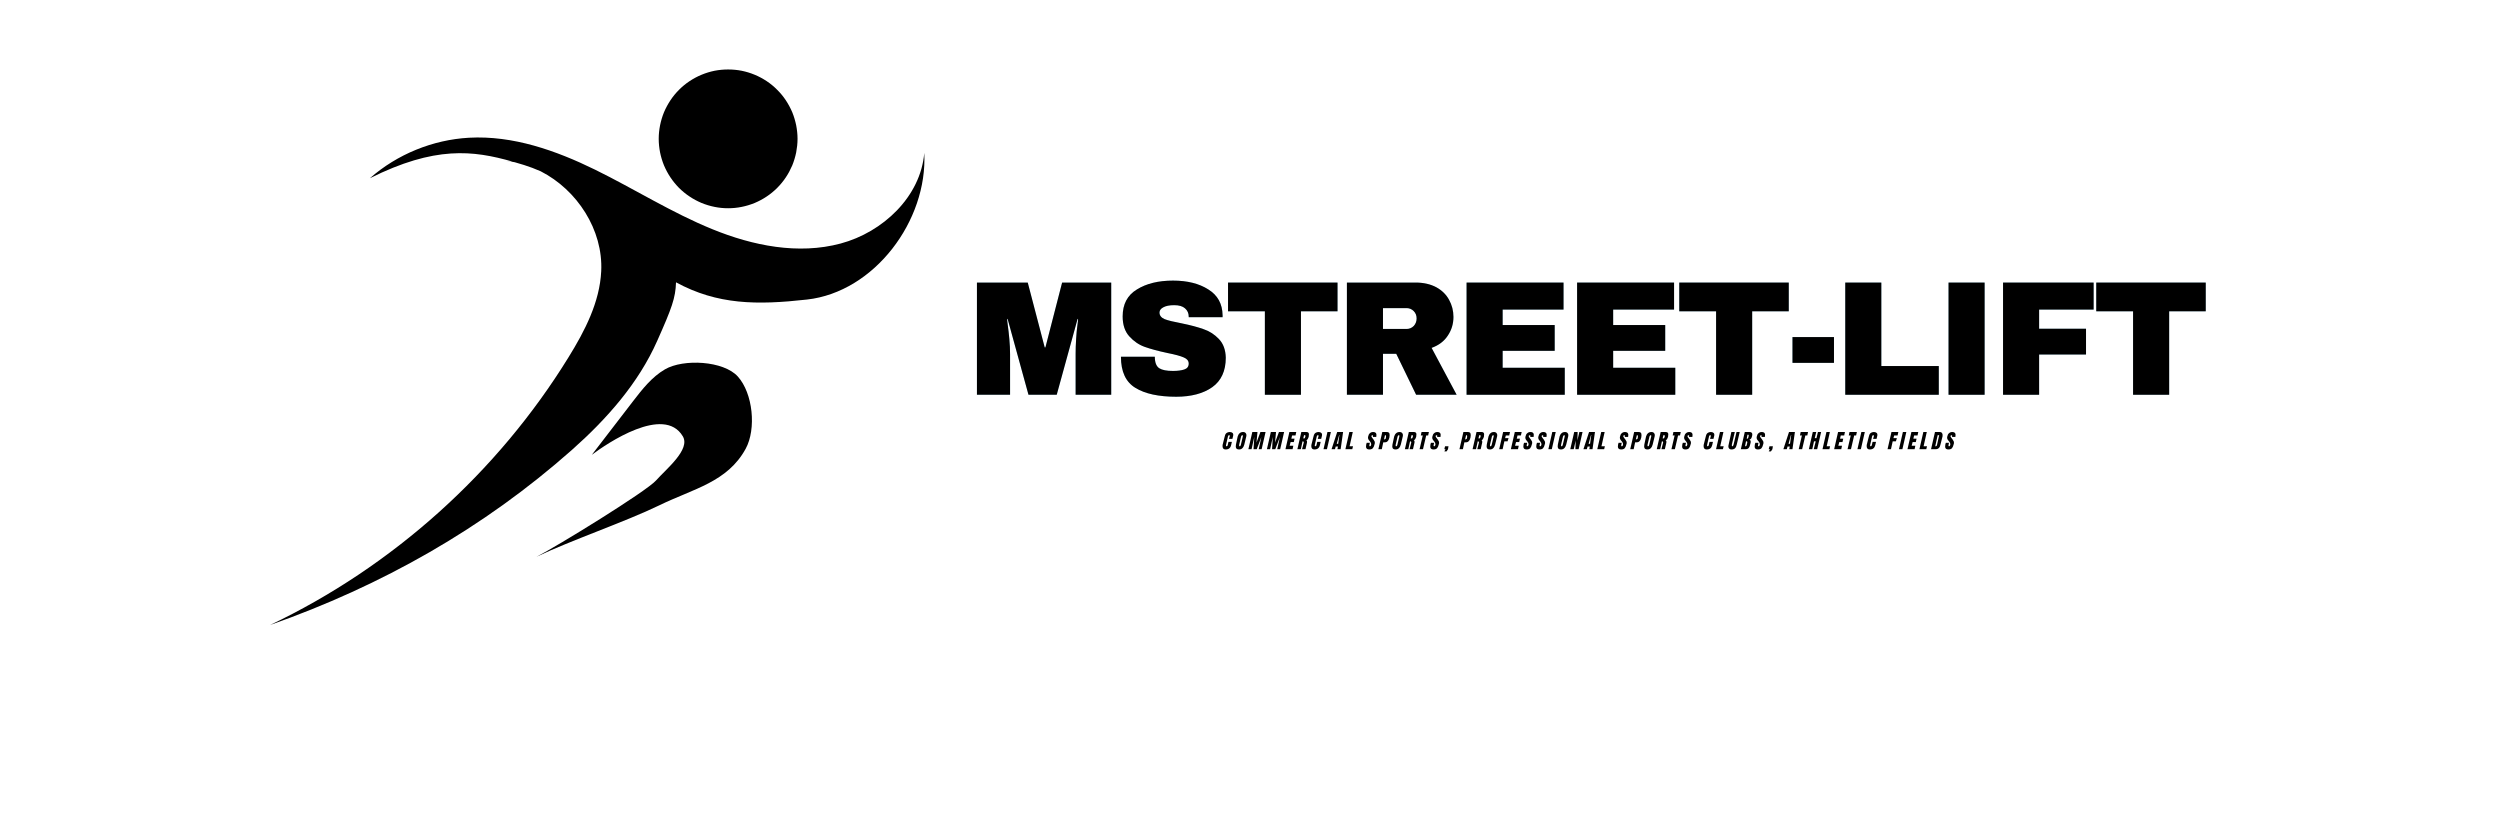 <svg xmlns="http://www.w3.org/2000/svg" xmlns:xlink="http://www.w3.org/1999/xlink" width="180" viewBox="0 0 135.12 53.04" height="60" preserveAspectRatio="xMidYMid meet"><defs><clipPath id="bead2f5d82"><path d="M 5.188 8 L 47 8 L 47 39.781 L 5.188 39.781 Z M 5.188 8 "></path></clipPath><clipPath id="4c080b7323"><path d="M 29 4.422 L 39 4.422 L 39 14 L 29 14 Z M 29 4.422 "></path></clipPath><clipPath id="b0abf07ce2"><rect x="0" width="81" y="0" height="13"></rect></clipPath><clipPath id="323145dbe3"><path d="M 0.594 0.109 L 2 0.109 L 2 2 L 0.594 2 Z M 0.594 0.109 "></path></clipPath><clipPath id="af6747a342"><path d="M 1 0.109 L 3 0.109 L 3 2 L 1 2 Z M 1 0.109 "></path></clipPath><clipPath id="0baf85821e"><path d="M 2 0.109 L 4 0.109 L 4 2 L 2 2 Z M 2 0.109 "></path></clipPath><clipPath id="a93dfd8133"><path d="M 3 0.109 L 5 0.109 L 5 2 L 3 2 Z M 3 0.109 "></path></clipPath><clipPath id="03f405a5d6"><path d="M 4 0.109 L 6 0.109 L 6 2 L 4 2 Z M 4 0.109 "></path></clipPath><clipPath id="69145a70b2"><path d="M 5 0.109 L 7 0.109 L 7 2 L 5 2 Z M 5 0.109 "></path></clipPath><clipPath id="9afbc45601"><path d="M 6 0.109 L 8 0.109 L 8 2 L 6 2 Z M 6 0.109 "></path></clipPath><clipPath id="09090cfee7"><path d="M 7 0.109 L 8 0.109 L 8 2 L 7 2 Z M 7 0.109 "></path></clipPath><clipPath id="877b405faf"><path d="M 7 0.109 L 9 0.109 L 9 2 L 7 2 Z M 7 0.109 "></path></clipPath><clipPath id="54668dc758"><path d="M 8 0.109 L 10 0.109 L 10 2 L 8 2 Z M 8 0.109 "></path></clipPath><clipPath id="ea8507c1fd"><path d="M 9 0.109 L 11 0.109 L 11 2 L 9 2 Z M 9 0.109 "></path></clipPath><clipPath id="5974d72c1a"><path d="M 10 0.109 L 12 0.109 L 12 2 L 10 2 Z M 10 0.109 "></path></clipPath><clipPath id="3b83256222"><path d="M 11 0.109 L 13 0.109 L 13 2 L 11 2 Z M 11 0.109 "></path></clipPath><clipPath id="c084e9a7f1"><path d="M 12 0.109 L 14 0.109 L 14 2 L 12 2 Z M 12 0.109 "></path></clipPath><clipPath id="f1890e9509"><path d="M 13 0.109 L 14 0.109 L 14 2 L 13 2 Z M 13 0.109 "></path></clipPath><clipPath id="6f05db7c25"><path d="M 14 0.109 L 15 0.109 L 15 2 L 14 2 Z M 14 0.109 "></path></clipPath><clipPath id="01d3c14879"><path d="M 15 0.109 L 17 0.109 L 17 2 L 15 2 Z M 15 0.109 "></path></clipPath><clipPath id="152a81df8b"><path d="M 16 0.109 L 18 0.109 L 18 2 L 16 2 Z M 16 0.109 "></path></clipPath><clipPath id="c1857b9ddd"><path d="M 17 0.109 L 19 0.109 L 19 2 L 17 2 Z M 17 0.109 "></path></clipPath><clipPath id="203134b086"><path d="M 18 0.109 L 20 0.109 L 20 2 L 18 2 Z M 18 0.109 "></path></clipPath><clipPath id="812076b1cc"><path d="M 19 0.109 L 20 0.109 L 20 2 L 19 2 Z M 19 0.109 "></path></clipPath><clipPath id="53497634da"><path d="M 19 0.109 L 21 0.109 L 21 2 L 19 2 Z M 19 0.109 "></path></clipPath><clipPath id="b34b6fc0d9"><path d="M 20 0.109 L 22 0.109 L 22 2 L 20 2 Z M 20 0.109 "></path></clipPath><clipPath id="fe21f166a2"><path d="M 21 0.109 L 23 0.109 L 23 2 L 21 2 Z M 21 0.109 "></path></clipPath><clipPath id="3f5b7d3396"><path d="M 22 0.109 L 23 0.109 L 23 2 L 22 2 Z M 22 0.109 "></path></clipPath><clipPath id="947bf0197b"><path d="M 22 0.109 L 24 0.109 L 24 2 L 22 2 Z M 22 0.109 "></path></clipPath><clipPath id="84ce94a798"><path d="M 23 0.109 L 25 0.109 L 25 2 L 23 2 Z M 23 0.109 "></path></clipPath><clipPath id="6bd1d0b828"><path d="M 24 0.109 L 26 0.109 L 26 2 L 24 2 Z M 24 0.109 "></path></clipPath><clipPath id="6354f1c663"><path d="M 25 0.109 L 27 0.109 L 27 2 L 25 2 Z M 25 0.109 "></path></clipPath><clipPath id="7495d8fe51"><path d="M 26 0.109 L 28 0.109 L 28 2 L 26 2 Z M 26 0.109 "></path></clipPath><clipPath id="800af9914c"><path d="M 27 0.109 L 29 0.109 L 29 2 L 27 2 Z M 27 0.109 "></path></clipPath><clipPath id="d0a8e8290c"><path d="M 28 0.109 L 30 0.109 L 30 2 L 28 2 Z M 28 0.109 "></path></clipPath><clipPath id="e20c871aa7"><path d="M 29 0.109 L 30 0.109 L 30 2 L 29 2 Z M 29 0.109 "></path></clipPath><clipPath id="a4f5d3dbcd"><path d="M 30 0.109 L 31 0.109 L 31 2 L 30 2 Z M 30 0.109 "></path></clipPath><clipPath id="41535cc249"><path d="M 31 0.109 L 33 0.109 L 33 2 L 31 2 Z M 31 0.109 "></path></clipPath><clipPath id="156a8a319a"><path d="M 32 0.109 L 33 0.109 L 33 2 L 32 2 Z M 32 0.109 "></path></clipPath><clipPath id="ace38a40a4"><path d="M 32 0.109 L 34 0.109 L 34 2 L 32 2 Z M 32 0.109 "></path></clipPath><clipPath id="d7368a76b6"><path d="M 33 0.109 L 35 0.109 L 35 2 L 33 2 Z M 33 0.109 "></path></clipPath><clipPath id="d0a4ad0191"><path d="M 34 0.109 L 36 0.109 L 36 2 L 34 2 Z M 34 0.109 "></path></clipPath><clipPath id="c74ed67b02"><path d="M 36 0.109 L 38 0.109 L 38 2 L 36 2 Z M 36 0.109 "></path></clipPath><clipPath id="6e64a99ad5"><path d="M 37 0.109 L 39 0.109 L 39 2 L 37 2 Z M 37 0.109 "></path></clipPath><clipPath id="b5982308f1"><path d="M 38 0.109 L 39 0.109 L 39 2 L 38 2 Z M 38 0.109 "></path></clipPath><clipPath id="cea1cb30d4"><path d="M 39 0.109 L 40 0.109 L 40 2 L 39 2 Z M 39 0.109 "></path></clipPath><clipPath id="2d1f989d98"><path d="M 39 0.109 L 41 0.109 L 41 2 L 39 2 Z M 39 0.109 "></path></clipPath><clipPath id="8478c674e3"><path d="M 40 0.109 L 42 0.109 L 42 2 L 40 2 Z M 40 0.109 "></path></clipPath><clipPath id="78cc1936fe"><path d="M 41 0.109 L 42 0.109 L 42 2 L 41 2 Z M 41 0.109 "></path></clipPath><clipPath id="0056fdc0d5"><path d="M 41 0.109 L 43 0.109 L 43 2 L 41 2 Z M 41 0.109 "></path></clipPath><clipPath id="b671b7df27"><path d="M 43 0.109 L 44 0.109 L 44 2 L 43 2 Z M 43 0.109 "></path></clipPath><clipPath id="60a3d7aa03"><path d="M 43 0.109 L 45 0.109 L 45 2 L 43 2 Z M 43 0.109 "></path></clipPath><clipPath id="9f790653c6"><path d="M 44 0.109 L 46 0.109 L 46 2 L 44 2 Z M 44 0.109 "></path></clipPath><clipPath id="b185555de7"><path d="M 45 0.109 L 46 0.109 L 46 2 L 45 2 Z M 45 0.109 "></path></clipPath><clipPath id="a92790af75"><path d="M 45 0.109 L 47 0.109 L 47 2 L 45 2 Z M 45 0.109 "></path></clipPath><clipPath id="447eb06e8d"><path d="M 46 0.109 L 47.977 0.109 L 47.977 2 L 46 2 Z M 46 0.109 "></path></clipPath><clipPath id="720f7f6dea"><rect x="0" width="48" y="0" height="3"></rect></clipPath></defs><g id="3d2bfaac1e"><g clip-rule="nonzero" clip-path="url(#bead2f5d82)"><path style=" stroke:none;fill-rule:nonzero;fill:#000000;fill-opacity:1;" d="M 46.828 9.73 C 46.602 12.512 44.199 14.777 41.504 15.5 C 38.809 16.223 35.918 15.641 33.336 14.586 C 30.754 13.535 28.383 12.031 25.879 10.801 C 23.375 9.574 20.641 8.613 17.855 8.766 C 15.543 8.895 13.285 9.816 11.543 11.344 C 15.68 9.277 18.109 9.57 20.605 10.281 C 20.469 10.27 20.328 10.254 20.191 10.242 C 20.383 10.258 20.57 10.289 20.754 10.324 C 20.953 10.383 21.152 10.441 21.359 10.504 C 21.707 10.613 22.059 10.746 22.414 10.902 C 24.734 12.086 26.395 14.633 26.266 17.262 C 26.172 19.23 25.227 21.055 24.191 22.73 C 19.668 30.074 12.984 36.07 5.188 39.781 C 12.289 37.285 18.785 33.617 24.418 28.621 C 26.629 26.656 28.633 24.398 29.832 21.691 C 30.762 19.602 30.996 18.969 31.027 17.969 C 33.66 19.402 36.176 19.422 39.359 19.066 C 43.652 18.59 47.051 14.043 46.828 9.73 Z M 46.828 9.73 "></path></g><g clip-rule="nonzero" clip-path="url(#4c080b7323)"><path style=" stroke:none;fill-rule:nonzero;fill:#000000;fill-opacity:1;" d="M 38.762 8.836 C 38.762 9.125 38.73 9.414 38.676 9.699 C 38.617 9.984 38.535 10.258 38.426 10.527 C 38.312 10.793 38.176 11.051 38.016 11.289 C 37.855 11.531 37.672 11.754 37.465 11.961 C 37.262 12.164 37.039 12.348 36.797 12.508 C 36.555 12.672 36.301 12.805 36.035 12.918 C 35.766 13.027 35.488 13.113 35.207 13.168 C 34.922 13.227 34.633 13.254 34.344 13.254 C 34.055 13.254 33.766 13.227 33.48 13.168 C 33.199 13.113 32.922 13.027 32.652 12.918 C 32.387 12.805 32.133 12.672 31.891 12.508 C 31.648 12.348 31.426 12.164 31.219 11.961 C 31.016 11.754 30.832 11.531 30.672 11.289 C 30.512 11.051 30.375 10.793 30.262 10.527 C 30.152 10.258 30.07 9.984 30.012 9.699 C 29.957 9.414 29.926 9.125 29.926 8.836 C 29.926 8.547 29.957 8.258 30.012 7.977 C 30.07 7.691 30.152 7.414 30.262 7.145 C 30.375 6.879 30.512 6.625 30.672 6.383 C 30.832 6.141 31.016 5.918 31.219 5.715 C 31.426 5.508 31.648 5.324 31.891 5.164 C 32.133 5.004 32.387 4.867 32.652 4.758 C 32.922 4.645 33.199 4.562 33.48 4.504 C 33.766 4.449 34.055 4.422 34.344 4.422 C 34.633 4.422 34.922 4.449 35.207 4.504 C 35.488 4.562 35.766 4.645 36.035 4.758 C 36.301 4.867 36.555 5.004 36.797 5.164 C 37.039 5.324 37.262 5.508 37.465 5.715 C 37.672 5.918 37.855 6.141 38.016 6.383 C 38.176 6.625 38.312 6.879 38.426 7.145 C 38.535 7.414 38.617 7.691 38.676 7.977 C 38.73 8.258 38.762 8.547 38.762 8.836 Z M 38.762 8.836 "></path></g><path style=" stroke:none;fill-rule:nonzero;fill:#000000;fill-opacity:1;" d="M 25.754 28.891 C 25.758 28.887 25.762 28.887 25.766 28.883 C 25.762 28.887 25.758 28.891 25.754 28.891 Z M 25.754 28.891 "></path><path style=" stroke:none;fill-rule:nonzero;fill:#000000;fill-opacity:1;" d="M 25.754 28.891 C 25.734 28.902 25.719 28.918 25.699 28.926 C 25.723 28.914 25.738 28.902 25.754 28.891 Z M 25.754 28.891 "></path><path style=" stroke:none;fill-rule:nonzero;fill:#000000;fill-opacity:1;" d="M 25.766 28.883 C 25.781 28.875 25.793 28.863 25.809 28.855 C 25.793 28.863 25.777 28.875 25.766 28.883 Z M 25.766 28.883 "></path><path style=" stroke:none;fill-rule:nonzero;fill:#000000;fill-opacity:1;" d="M 25.809 28.855 C 25.832 28.836 25.859 28.82 25.883 28.805 C 25.859 28.816 25.836 28.832 25.809 28.855 Z M 25.809 28.855 "></path><path style=" stroke:none;fill-rule:nonzero;fill:#000000;fill-opacity:1;" d="M 25.668 28.949 C 25.676 28.945 25.688 28.938 25.695 28.93 C 25.676 28.945 25.668 28.949 25.668 28.949 Z M 25.668 28.949 "></path><path style=" stroke:none;fill-rule:nonzero;fill:#000000;fill-opacity:1;" d="M 22.145 35.441 C 22.094 35.465 22.043 35.488 21.992 35.512 C 22.035 35.492 22.082 35.469 22.145 35.441 Z M 22.145 35.441 "></path><path style=" stroke:none;fill-rule:nonzero;fill:#000000;fill-opacity:1;" d="M 25.977 28.738 C 25.957 28.75 25.93 28.77 25.887 28.797 C 25.926 28.773 25.957 28.75 25.977 28.738 Z M 25.977 28.738 "></path><path style=" stroke:none;fill-rule:nonzero;fill:#000000;fill-opacity:1;" d="M 30.324 23.508 C 29.484 23.996 28.875 24.781 28.281 25.551 C 27.41 26.684 26.539 27.816 25.668 28.949 C 26.637 28.215 30.262 25.766 31.457 27.766 C 31.965 28.605 30.41 29.844 29.758 30.578 C 29.133 31.281 23.43 34.789 22.145 35.438 C 24.344 34.391 27.82 33.203 29.961 32.164 C 32.133 31.105 34.301 30.688 35.461 28.562 C 36.148 27.301 35.926 25.031 34.957 23.961 C 34.051 22.961 31.5 22.824 30.324 23.508 Z M 30.324 23.508 "></path><g transform="matrix(1,0,0,1,49,15)"><g clip-path="url(#b0abf07ce2)"><g style="fill:#36ace2;fill-opacity:0.4;"><g transform="translate(0.555, 10.126)"><path style="stroke:none" d="M 6.906 0 L 6.906 -2.578 C 6.906 -2.891 6.914 -3.211 6.938 -3.547 C 6.957 -3.891 6.984 -4.172 7.016 -4.391 C 7.047 -4.617 7.062 -4.766 7.062 -4.828 L 7.031 -4.828 L 5.703 0 L 3.906 0 L 2.578 -4.828 L 2.547 -4.828 C 2.547 -4.766 2.562 -4.617 2.594 -4.391 C 2.625 -4.172 2.656 -3.891 2.688 -3.547 C 2.719 -3.211 2.734 -2.891 2.734 -2.578 L 2.734 0 L 0.625 0 L 0.625 -7.141 L 3.859 -7.141 L 4.938 -3.016 L 4.984 -3.016 L 6.047 -7.141 L 9.172 -7.141 L 9.172 0 Z M 6.906 0 "></path></g></g><g style="fill:#36ace2;fill-opacity:0.4;"><g transform="translate(9.893, 10.126)"><path style="stroke:none" d="M 3.766 -7.266 C 4.68 -7.266 5.43 -7.078 6.016 -6.703 C 6.609 -6.336 6.91 -5.789 6.922 -5.062 L 6.922 -4.938 L 4.766 -4.938 L 4.766 -4.984 C 4.766 -5.191 4.688 -5.363 4.531 -5.5 C 4.383 -5.633 4.156 -5.703 3.844 -5.703 C 3.539 -5.703 3.305 -5.656 3.141 -5.562 C 2.984 -5.477 2.906 -5.367 2.906 -5.234 C 2.906 -5.047 3.016 -4.906 3.234 -4.812 C 3.453 -4.727 3.812 -4.641 4.312 -4.547 C 4.883 -4.43 5.352 -4.305 5.719 -4.172 C 6.094 -4.047 6.414 -3.836 6.688 -3.547 C 6.969 -3.254 7.113 -2.859 7.125 -2.359 C 7.125 -1.516 6.836 -0.891 6.266 -0.484 C 5.691 -0.078 4.926 0.125 3.969 0.125 C 2.852 0.125 1.988 -0.062 1.375 -0.438 C 0.758 -0.812 0.453 -1.473 0.453 -2.422 L 2.609 -2.422 C 2.609 -2.055 2.703 -1.812 2.891 -1.688 C 3.078 -1.57 3.367 -1.516 3.766 -1.516 C 4.055 -1.516 4.297 -1.547 4.484 -1.609 C 4.672 -1.672 4.766 -1.797 4.766 -1.984 C 4.766 -2.16 4.66 -2.289 4.453 -2.375 C 4.242 -2.469 3.898 -2.562 3.422 -2.656 C 2.836 -2.781 2.352 -2.91 1.969 -3.047 C 1.594 -3.18 1.266 -3.406 0.984 -3.719 C 0.703 -4.031 0.562 -4.453 0.562 -4.984 C 0.562 -5.766 0.863 -6.336 1.469 -6.703 C 2.07 -7.078 2.836 -7.266 3.766 -7.266 Z M 3.766 -7.266 "></path></g></g><g style="fill:#36ace2;fill-opacity:0.4;"><g transform="translate(16.928, 10.126)"><path style="stroke:none" d="M 4.875 -5.312 L 4.875 0 L 2.578 0 L 2.578 -5.312 L 0.234 -5.312 L 0.234 -7.141 L 7.203 -7.141 L 7.203 -5.312 Z M 4.875 -5.312 "></path></g></g><g style="fill:#36ace2;fill-opacity:0.4;"><g transform="translate(23.962, 10.126)"><path style="stroke:none" d="M 7.547 -4.953 C 7.547 -4.516 7.426 -4.117 7.188 -3.766 C 6.957 -3.41 6.613 -3.148 6.156 -2.984 L 7.75 0 L 5.172 0 L 3.906 -2.609 L 3.062 -2.609 L 3.062 0 L 0.766 0 L 0.766 -7.141 L 5.141 -7.141 C 5.648 -7.141 6.086 -7.039 6.453 -6.844 C 6.816 -6.645 7.086 -6.379 7.266 -6.047 C 7.453 -5.711 7.547 -5.348 7.547 -4.953 Z M 5.203 -4.859 C 5.203 -5.047 5.141 -5.203 5.016 -5.328 C 4.891 -5.453 4.738 -5.516 4.562 -5.516 L 3.062 -5.516 L 3.062 -4.188 L 4.562 -4.188 C 4.738 -4.188 4.891 -4.25 5.016 -4.375 C 5.141 -4.508 5.203 -4.672 5.203 -4.859 Z M 5.203 -4.859 "></path></g></g><g style="fill:#36ace2;fill-opacity:0.4;"><g transform="translate(31.578, 10.126)"><path style="stroke:none" d="M 0.766 -7.141 L 6.938 -7.141 L 6.938 -5.422 L 3.062 -5.422 L 3.062 -4.438 L 6.375 -4.438 L 6.375 -2.797 L 3.062 -2.797 L 3.062 -1.719 L 7.016 -1.719 L 7.016 0 L 0.766 0 Z M 0.766 -7.141 "></path></g></g><g style="fill:#36ace2;fill-opacity:0.4;"><g transform="translate(38.613, 10.126)"><path style="stroke:none" d="M 0.766 -7.141 L 6.938 -7.141 L 6.938 -5.422 L 3.062 -5.422 L 3.062 -4.438 L 6.375 -4.438 L 6.375 -2.797 L 3.062 -2.797 L 3.062 -1.719 L 7.016 -1.719 L 7.016 0 L 0.766 0 Z M 0.766 -7.141 "></path></g></g><g style="fill:#36ace2;fill-opacity:0.4;"><g transform="translate(45.648, 10.126)"><path style="stroke:none" d="M 4.875 -5.312 L 4.875 0 L 2.578 0 L 2.578 -5.312 L 0.234 -5.312 L 0.234 -7.141 L 7.203 -7.141 L 7.203 -5.312 Z M 4.875 -5.312 "></path></g></g><g style="fill:#36ace2;fill-opacity:0.4;"><g transform="translate(52.682, 10.126)"><path style="stroke:none" d="M 0.406 -2.031 L 0.406 -3.672 L 3.047 -3.672 L 3.047 -2.031 Z M 0.406 -2.031 "></path></g></g><g style="fill:#36ace2;fill-opacity:0.4;"><g transform="translate(55.681, 10.126)"><path style="stroke:none" d="M 0.766 -7.141 L 3.062 -7.141 L 3.062 -1.828 L 6.719 -1.828 L 6.719 0 L 0.766 0 Z M 0.766 -7.141 "></path></g></g><g style="fill:#36ace2;fill-opacity:0.4;"><g transform="translate(62.145, 10.126)"><path style="stroke:none" d="M 0.875 0 L 0.875 -7.141 L 3.172 -7.141 L 3.172 0 Z M 0.875 0 "></path></g></g><g style="fill:#36ace2;fill-opacity:0.4;"><g transform="translate(65.724, 10.126)"><path style="stroke:none" d="M 0.766 -7.141 L 6.531 -7.141 L 6.531 -5.422 L 3.062 -5.422 L 3.062 -4.203 L 6.047 -4.203 L 6.047 -2.562 L 3.062 -2.562 L 3.062 0 L 0.766 0 Z M 0.766 -7.141 "></path></g></g><g style="fill:#36ace2;fill-opacity:0.4;"><g transform="translate(72.188, 10.126)"><path style="stroke:none" d="M 4.875 -5.312 L 4.875 0 L 2.578 0 L 2.578 -5.312 L 0.234 -5.312 L 0.234 -7.141 L 7.203 -7.141 L 7.203 -5.312 Z M 4.875 -5.312 "></path></g></g><g style="fill:#000000;fill-opacity:1;"><g transform="translate(0.555, 10.126)"><path style="stroke:none" d="M 6.906 0 L 6.906 -2.578 C 6.906 -2.891 6.914 -3.211 6.938 -3.547 C 6.957 -3.891 6.984 -4.172 7.016 -4.391 C 7.047 -4.617 7.062 -4.766 7.062 -4.828 L 7.031 -4.828 L 5.703 0 L 3.906 0 L 2.578 -4.828 L 2.547 -4.828 C 2.547 -4.766 2.562 -4.617 2.594 -4.391 C 2.625 -4.172 2.656 -3.891 2.688 -3.547 C 2.719 -3.211 2.734 -2.891 2.734 -2.578 L 2.734 0 L 0.625 0 L 0.625 -7.141 L 3.859 -7.141 L 4.938 -3.016 L 4.984 -3.016 L 6.047 -7.141 L 9.172 -7.141 L 9.172 0 Z M 6.906 0 "></path></g></g><g style="fill:#000000;fill-opacity:1;"><g transform="translate(9.893, 10.126)"><path style="stroke:none" d="M 3.766 -7.266 C 4.68 -7.266 5.43 -7.078 6.016 -6.703 C 6.609 -6.336 6.91 -5.789 6.922 -5.062 L 6.922 -4.938 L 4.766 -4.938 L 4.766 -4.984 C 4.766 -5.191 4.688 -5.363 4.531 -5.5 C 4.383 -5.633 4.156 -5.703 3.844 -5.703 C 3.539 -5.703 3.305 -5.656 3.141 -5.562 C 2.984 -5.477 2.906 -5.367 2.906 -5.234 C 2.906 -5.047 3.016 -4.906 3.234 -4.812 C 3.453 -4.727 3.812 -4.641 4.312 -4.547 C 4.883 -4.43 5.352 -4.305 5.719 -4.172 C 6.094 -4.047 6.414 -3.836 6.688 -3.547 C 6.969 -3.254 7.113 -2.859 7.125 -2.359 C 7.125 -1.516 6.836 -0.891 6.266 -0.484 C 5.691 -0.078 4.926 0.125 3.969 0.125 C 2.852 0.125 1.988 -0.062 1.375 -0.438 C 0.758 -0.812 0.453 -1.473 0.453 -2.422 L 2.609 -2.422 C 2.609 -2.055 2.703 -1.812 2.891 -1.688 C 3.078 -1.57 3.367 -1.516 3.766 -1.516 C 4.055 -1.516 4.297 -1.547 4.484 -1.609 C 4.672 -1.672 4.766 -1.797 4.766 -1.984 C 4.766 -2.16 4.66 -2.289 4.453 -2.375 C 4.242 -2.469 3.898 -2.562 3.422 -2.656 C 2.836 -2.781 2.352 -2.91 1.969 -3.047 C 1.594 -3.18 1.266 -3.406 0.984 -3.719 C 0.703 -4.031 0.562 -4.453 0.562 -4.984 C 0.562 -5.766 0.863 -6.336 1.469 -6.703 C 2.07 -7.078 2.836 -7.266 3.766 -7.266 Z M 3.766 -7.266 "></path></g></g><g style="fill:#000000;fill-opacity:1;"><g transform="translate(16.928, 10.126)"><path style="stroke:none" d="M 4.875 -5.312 L 4.875 0 L 2.578 0 L 2.578 -5.312 L 0.234 -5.312 L 0.234 -7.141 L 7.203 -7.141 L 7.203 -5.312 Z M 4.875 -5.312 "></path></g></g><g style="fill:#000000;fill-opacity:1;"><g transform="translate(23.962, 10.126)"><path style="stroke:none" d="M 7.547 -4.953 C 7.547 -4.516 7.426 -4.117 7.188 -3.766 C 6.957 -3.41 6.613 -3.148 6.156 -2.984 L 7.75 0 L 5.172 0 L 3.906 -2.609 L 3.062 -2.609 L 3.062 0 L 0.766 0 L 0.766 -7.141 L 5.141 -7.141 C 5.648 -7.141 6.086 -7.039 6.453 -6.844 C 6.816 -6.645 7.086 -6.379 7.266 -6.047 C 7.453 -5.711 7.547 -5.348 7.547 -4.953 Z M 5.203 -4.859 C 5.203 -5.047 5.141 -5.203 5.016 -5.328 C 4.891 -5.453 4.738 -5.516 4.562 -5.516 L 3.062 -5.516 L 3.062 -4.188 L 4.562 -4.188 C 4.738 -4.188 4.891 -4.25 5.016 -4.375 C 5.141 -4.508 5.203 -4.672 5.203 -4.859 Z M 5.203 -4.859 "></path></g></g><g style="fill:#000000;fill-opacity:1;"><g transform="translate(31.578, 10.126)"><path style="stroke:none" d="M 0.766 -7.141 L 6.938 -7.141 L 6.938 -5.422 L 3.062 -5.422 L 3.062 -4.438 L 6.375 -4.438 L 6.375 -2.797 L 3.062 -2.797 L 3.062 -1.719 L 7.016 -1.719 L 7.016 0 L 0.766 0 Z M 0.766 -7.141 "></path></g></g><g style="fill:#000000;fill-opacity:1;"><g transform="translate(38.613, 10.126)"><path style="stroke:none" d="M 0.766 -7.141 L 6.938 -7.141 L 6.938 -5.422 L 3.062 -5.422 L 3.062 -4.438 L 6.375 -4.438 L 6.375 -2.797 L 3.062 -2.797 L 3.062 -1.719 L 7.016 -1.719 L 7.016 0 L 0.766 0 Z M 0.766 -7.141 "></path></g></g><g style="fill:#000000;fill-opacity:1;"><g transform="translate(45.648, 10.126)"><path style="stroke:none" d="M 4.875 -5.312 L 4.875 0 L 2.578 0 L 2.578 -5.312 L 0.234 -5.312 L 0.234 -7.141 L 7.203 -7.141 L 7.203 -5.312 Z M 4.875 -5.312 "></path></g></g><g style="fill:#000000;fill-opacity:1;"><g transform="translate(52.682, 10.126)"><path style="stroke:none" d="M 0.406 -2.031 L 0.406 -3.672 L 3.047 -3.672 L 3.047 -2.031 Z M 0.406 -2.031 "></path></g></g><g style="fill:#000000;fill-opacity:1;"><g transform="translate(55.681, 10.126)"><path style="stroke:none" d="M 0.766 -7.141 L 3.062 -7.141 L 3.062 -1.828 L 6.719 -1.828 L 6.719 0 L 0.766 0 Z M 0.766 -7.141 "></path></g></g><g style="fill:#000000;fill-opacity:1;"><g transform="translate(62.145, 10.126)"><path style="stroke:none" d="M 0.875 0 L 0.875 -7.141 L 3.172 -7.141 L 3.172 0 Z M 0.875 0 "></path></g></g><g style="fill:#000000;fill-opacity:1;"><g transform="translate(65.724, 10.126)"><path style="stroke:none" d="M 0.766 -7.141 L 6.531 -7.141 L 6.531 -5.422 L 3.062 -5.422 L 3.062 -4.203 L 6.047 -4.203 L 6.047 -2.562 L 3.062 -2.562 L 3.062 0 L 0.766 0 Z M 0.766 -7.141 "></path></g></g><g style="fill:#000000;fill-opacity:1;"><g transform="translate(72.188, 10.126)"><path style="stroke:none" d="M 4.875 -5.312 L 4.875 0 L 2.578 0 L 2.578 -5.312 L 0.234 -5.312 L 0.234 -7.141 L 7.203 -7.141 L 7.203 -5.312 Z M 4.875 -5.312 "></path></g></g></g></g><g transform="matrix(1,0,0,1,65,27)"><g clip-path="url(#720f7f6dea)"><g clip-rule="nonzero" clip-path="url(#323145dbe3)"><g style="fill:#000000;fill-opacity:1;"><g transform="translate(0.845, 1.591)"><path style="stroke:none" d="M 0.172 0.016 C 0.086 0.016 0.031 -0.008 0 -0.062 C -0.031 -0.113 -0.039 -0.18 -0.031 -0.266 L 0.094 -0.766 C 0.113 -0.879 0.148 -0.961 0.203 -1.016 C 0.266 -1.066 0.344 -1.094 0.438 -1.094 C 0.508 -1.094 0.566 -1.07 0.609 -1.031 C 0.648 -0.988 0.66 -0.926 0.641 -0.844 L 0.594 -0.656 L 0.375 -0.656 L 0.422 -0.812 C 0.43 -0.844 0.43 -0.863 0.422 -0.875 C 0.422 -0.883 0.41 -0.891 0.391 -0.891 C 0.367 -0.891 0.352 -0.883 0.344 -0.875 C 0.332 -0.863 0.32 -0.844 0.312 -0.812 L 0.188 -0.266 C 0.188 -0.242 0.188 -0.223 0.188 -0.203 C 0.195 -0.191 0.207 -0.188 0.219 -0.188 C 0.258 -0.188 0.285 -0.211 0.297 -0.266 L 0.344 -0.469 L 0.562 -0.469 L 0.516 -0.266 C 0.473 -0.078 0.359 0.016 0.172 0.016 Z M 0.172 0.016 "></path></g></g></g><g clip-rule="nonzero" clip-path="url(#af6747a342)"><g style="fill:#000000;fill-opacity:1;"><g transform="translate(1.682, 1.591)"><path style="stroke:none" d="M 0.188 0.016 C 0.094 0.016 0.031 -0.008 0 -0.062 C -0.031 -0.125 -0.035 -0.203 -0.016 -0.297 L 0.094 -0.812 C 0.125 -0.906 0.164 -0.973 0.219 -1.016 C 0.27 -1.066 0.344 -1.094 0.438 -1.094 C 0.52 -1.094 0.578 -1.066 0.609 -1.016 C 0.648 -0.973 0.66 -0.906 0.641 -0.812 L 0.516 -0.297 C 0.492 -0.203 0.453 -0.125 0.391 -0.062 C 0.336 -0.008 0.27 0.016 0.188 0.016 Z M 0.219 -0.188 C 0.238 -0.188 0.254 -0.191 0.266 -0.203 C 0.273 -0.223 0.285 -0.25 0.297 -0.281 L 0.422 -0.812 C 0.422 -0.844 0.422 -0.863 0.422 -0.875 C 0.422 -0.883 0.41 -0.891 0.391 -0.891 C 0.359 -0.891 0.332 -0.863 0.312 -0.812 L 0.188 -0.281 C 0.188 -0.25 0.188 -0.223 0.188 -0.203 C 0.188 -0.191 0.195 -0.188 0.219 -0.188 Z M 0.219 -0.188 "></path></g></g></g><g clip-rule="nonzero" clip-path="url(#0baf85821e)"><g style="fill:#000000;fill-opacity:1;"><g transform="translate(2.535, 1.591)"><path style="stroke:none" d="M -0.078 0 L 0.172 -1.094 L 0.5 -1.094 L 0.438 -0.422 L 0.688 -1.094 L 1.016 -1.094 L 0.766 0 L 0.578 0 L 0.75 -0.781 L 0.453 0 L 0.25 0 L 0.297 -0.781 L 0.125 0 Z M -0.078 0 "></path></g></g></g><g clip-rule="nonzero" clip-path="url(#a93dfd8133)"><g style="fill:#000000;fill-opacity:1;"><g transform="translate(3.715, 1.591)"><path style="stroke:none" d="M -0.078 0 L 0.172 -1.094 L 0.5 -1.094 L 0.438 -0.422 L 0.688 -1.094 L 1.016 -1.094 L 0.766 0 L 0.578 0 L 0.75 -0.781 L 0.453 0 L 0.25 0 L 0.297 -0.781 L 0.125 0 Z M -0.078 0 "></path></g></g></g><g clip-rule="nonzero" clip-path="url(#03f405a5d6)"><g style="fill:#000000;fill-opacity:1;"><g transform="translate(4.895, 1.591)"><path style="stroke:none" d="M -0.078 0 L 0.172 -1.094 L 0.609 -1.094 L 0.562 -0.875 L 0.344 -0.875 L 0.297 -0.672 L 0.5 -0.672 L 0.453 -0.453 L 0.25 -0.453 L 0.188 -0.219 L 0.422 -0.219 L 0.375 0 Z M -0.078 0 "></path></g></g></g><g clip-rule="nonzero" clip-path="url(#69145a70b2)"><g style="fill:#000000;fill-opacity:1;"><g transform="translate(5.654, 1.591)"><path style="stroke:none" d="M 0.172 -1.094 L 0.5 -1.094 C 0.562 -1.094 0.602 -1.078 0.625 -1.047 C 0.645 -1.023 0.656 -0.992 0.656 -0.953 C 0.656 -0.91 0.648 -0.852 0.641 -0.781 C 0.617 -0.719 0.598 -0.672 0.578 -0.641 C 0.555 -0.609 0.523 -0.582 0.484 -0.562 C 0.516 -0.562 0.531 -0.547 0.531 -0.516 C 0.539 -0.492 0.539 -0.457 0.531 -0.406 L 0.438 0 L 0.219 0 L 0.328 -0.422 C 0.328 -0.453 0.32 -0.473 0.312 -0.484 C 0.301 -0.492 0.281 -0.5 0.25 -0.5 L 0.141 0 L -0.078 0 Z M 0.359 -0.688 C 0.391 -0.688 0.41 -0.719 0.422 -0.781 C 0.43 -0.812 0.438 -0.832 0.438 -0.844 C 0.438 -0.863 0.43 -0.875 0.422 -0.875 C 0.422 -0.883 0.414 -0.891 0.406 -0.891 L 0.344 -0.891 L 0.297 -0.688 Z M 0.359 -0.688 "></path></g></g></g><g clip-rule="nonzero" clip-path="url(#9afbc45601)"><g style="fill:#000000;fill-opacity:1;"><g transform="translate(6.496, 1.591)"><path style="stroke:none" d="M 0.172 0.016 C 0.086 0.016 0.031 -0.008 0 -0.062 C -0.031 -0.113 -0.039 -0.18 -0.031 -0.266 L 0.094 -0.766 C 0.113 -0.879 0.148 -0.961 0.203 -1.016 C 0.266 -1.066 0.344 -1.094 0.438 -1.094 C 0.508 -1.094 0.566 -1.07 0.609 -1.031 C 0.648 -0.988 0.66 -0.926 0.641 -0.844 L 0.594 -0.656 L 0.375 -0.656 L 0.422 -0.812 C 0.43 -0.844 0.43 -0.863 0.422 -0.875 C 0.422 -0.883 0.41 -0.891 0.391 -0.891 C 0.367 -0.891 0.352 -0.883 0.344 -0.875 C 0.332 -0.863 0.32 -0.844 0.312 -0.812 L 0.188 -0.266 C 0.188 -0.242 0.188 -0.223 0.188 -0.203 C 0.195 -0.191 0.207 -0.188 0.219 -0.188 C 0.258 -0.188 0.285 -0.211 0.297 -0.266 L 0.344 -0.469 L 0.562 -0.469 L 0.516 -0.266 C 0.473 -0.078 0.359 0.016 0.172 0.016 Z M 0.172 0.016 "></path></g></g></g><g clip-rule="nonzero" clip-path="url(#09090cfee7)"><g style="fill:#000000;fill-opacity:1;"><g transform="translate(7.333, 1.591)"><path style="stroke:none" d="M -0.094 0 L 0.156 -1.094 L 0.375 -1.094 L 0.125 0 Z M -0.094 0 "></path></g></g></g><g clip-rule="nonzero" clip-path="url(#877b405faf)"><g style="fill:#000000;fill-opacity:1;"><g transform="translate(7.86, 1.591)"><path style="stroke:none" d="M -0.109 0 L 0.25 -1.094 L 0.625 -1.094 L 0.469 0 L 0.266 0 L 0.297 -0.172 L 0.156 -0.172 L 0.109 0 Z M 0.219 -0.344 L 0.312 -0.344 L 0.391 -0.906 L 0.375 -0.906 Z M 0.219 -0.344 "></path></g></g></g><g clip-rule="nonzero" clip-path="url(#54668dc758)"><g style="fill:#000000;fill-opacity:1;"><g transform="translate(8.711, 1.591)"><path style="stroke:none" d="M -0.078 0 L 0.172 -1.094 L 0.391 -1.094 L 0.188 -0.188 L 0.406 -0.188 L 0.359 0 Z M -0.078 0 "></path></g></g></g><g style="fill:#000000;fill-opacity:1;"><g transform="translate(9.452, 1.591)"><path style="stroke:none" d=""></path></g></g><g clip-rule="nonzero" clip-path="url(#ea8507c1fd)"><g style="fill:#000000;fill-opacity:1;"><g transform="translate(9.987, 1.591)"><path style="stroke:none" d="M 0.172 0.016 C 0.078 0.016 0.016 -0.008 -0.016 -0.062 C -0.047 -0.113 -0.051 -0.191 -0.031 -0.297 L 0 -0.406 L 0.203 -0.406 L 0.172 -0.266 C 0.16 -0.211 0.172 -0.188 0.203 -0.188 C 0.223 -0.188 0.238 -0.191 0.25 -0.203 C 0.258 -0.211 0.27 -0.234 0.281 -0.266 C 0.289 -0.297 0.289 -0.32 0.281 -0.344 C 0.281 -0.375 0.273 -0.395 0.266 -0.406 C 0.254 -0.426 0.238 -0.453 0.219 -0.484 L 0.141 -0.578 C 0.086 -0.648 0.07 -0.727 0.094 -0.812 C 0.113 -0.906 0.148 -0.973 0.203 -1.016 C 0.254 -1.066 0.32 -1.094 0.406 -1.094 C 0.5 -1.094 0.562 -1.066 0.594 -1.016 C 0.625 -0.961 0.629 -0.883 0.609 -0.781 L 0.391 -0.781 L 0.406 -0.844 C 0.406 -0.863 0.398 -0.875 0.391 -0.875 C 0.391 -0.883 0.379 -0.891 0.359 -0.891 C 0.348 -0.891 0.336 -0.883 0.328 -0.875 C 0.316 -0.875 0.305 -0.863 0.297 -0.844 C 0.297 -0.812 0.312 -0.773 0.344 -0.734 L 0.438 -0.609 C 0.457 -0.586 0.473 -0.562 0.484 -0.531 C 0.504 -0.508 0.516 -0.477 0.516 -0.438 C 0.523 -0.406 0.52 -0.363 0.5 -0.312 C 0.477 -0.207 0.441 -0.125 0.391 -0.062 C 0.336 -0.008 0.266 0.016 0.172 0.016 Z M 0.172 0.016 "></path></g></g></g><g clip-rule="nonzero" clip-path="url(#5974d72c1a)"><g style="fill:#000000;fill-opacity:1;"><g transform="translate(10.808, 1.591)"><path style="stroke:none" d="M 0.172 -1.094 L 0.453 -1.094 C 0.547 -1.094 0.602 -1.062 0.625 -1 C 0.645 -0.945 0.645 -0.863 0.625 -0.75 C 0.602 -0.645 0.566 -0.566 0.516 -0.516 C 0.473 -0.461 0.41 -0.438 0.328 -0.438 L 0.234 -0.438 L 0.141 0 L -0.078 0 Z M 0.297 -0.625 C 0.316 -0.625 0.332 -0.629 0.344 -0.641 C 0.363 -0.648 0.379 -0.66 0.391 -0.672 C 0.398 -0.691 0.406 -0.723 0.406 -0.766 C 0.414 -0.805 0.414 -0.836 0.406 -0.859 C 0.406 -0.879 0.391 -0.891 0.359 -0.891 L 0.344 -0.891 L 0.281 -0.625 Z M 0.297 -0.625 "></path></g></g></g><g clip-rule="nonzero" clip-path="url(#3b83256222)"><g style="fill:#000000;fill-opacity:1;"><g transform="translate(11.643, 1.591)"><path style="stroke:none" d="M 0.188 0.016 C 0.094 0.016 0.031 -0.008 0 -0.062 C -0.031 -0.125 -0.035 -0.203 -0.016 -0.297 L 0.094 -0.812 C 0.125 -0.906 0.164 -0.973 0.219 -1.016 C 0.27 -1.066 0.344 -1.094 0.438 -1.094 C 0.52 -1.094 0.578 -1.066 0.609 -1.016 C 0.648 -0.973 0.66 -0.906 0.641 -0.812 L 0.516 -0.297 C 0.492 -0.203 0.453 -0.125 0.391 -0.062 C 0.336 -0.008 0.27 0.016 0.188 0.016 Z M 0.219 -0.188 C 0.238 -0.188 0.254 -0.191 0.266 -0.203 C 0.273 -0.223 0.285 -0.25 0.297 -0.281 L 0.422 -0.812 C 0.422 -0.844 0.422 -0.863 0.422 -0.875 C 0.422 -0.883 0.41 -0.891 0.391 -0.891 C 0.359 -0.891 0.332 -0.863 0.312 -0.812 L 0.188 -0.281 C 0.188 -0.25 0.188 -0.223 0.188 -0.203 C 0.188 -0.191 0.195 -0.188 0.219 -0.188 Z M 0.219 -0.188 "></path></g></g></g><g clip-rule="nonzero" clip-path="url(#c084e9a7f1)"><g style="fill:#000000;fill-opacity:1;"><g transform="translate(12.496, 1.591)"><path style="stroke:none" d="M 0.172 -1.094 L 0.5 -1.094 C 0.562 -1.094 0.602 -1.078 0.625 -1.047 C 0.645 -1.023 0.656 -0.992 0.656 -0.953 C 0.656 -0.91 0.648 -0.852 0.641 -0.781 C 0.617 -0.719 0.598 -0.672 0.578 -0.641 C 0.555 -0.609 0.523 -0.582 0.484 -0.562 C 0.516 -0.562 0.531 -0.547 0.531 -0.516 C 0.539 -0.492 0.539 -0.457 0.531 -0.406 L 0.438 0 L 0.219 0 L 0.328 -0.422 C 0.328 -0.453 0.32 -0.473 0.312 -0.484 C 0.301 -0.492 0.281 -0.5 0.25 -0.5 L 0.141 0 L -0.078 0 Z M 0.359 -0.688 C 0.391 -0.688 0.41 -0.719 0.422 -0.781 C 0.43 -0.812 0.438 -0.832 0.438 -0.844 C 0.438 -0.863 0.43 -0.875 0.422 -0.875 C 0.422 -0.883 0.414 -0.891 0.406 -0.891 L 0.344 -0.891 L 0.297 -0.688 Z M 0.359 -0.688 "></path></g></g></g><g clip-rule="nonzero" clip-path="url(#f1890e9509)"><g style="fill:#000000;fill-opacity:1;"><g transform="translate(13.337, 1.591)"><path style="stroke:none" d="M 0.016 0 L 0.219 -0.875 L 0.094 -0.875 L 0.141 -1.094 L 0.609 -1.094 L 0.562 -0.875 L 0.438 -0.875 L 0.234 0 Z M 0.016 0 "></path></g></g></g><g clip-rule="nonzero" clip-path="url(#6f05db7c25)"><g style="fill:#000000;fill-opacity:1;"><g transform="translate(14.076, 1.591)"><path style="stroke:none" d="M 0.172 0.016 C 0.078 0.016 0.016 -0.008 -0.016 -0.062 C -0.047 -0.113 -0.051 -0.191 -0.031 -0.297 L 0 -0.406 L 0.203 -0.406 L 0.172 -0.266 C 0.16 -0.211 0.172 -0.188 0.203 -0.188 C 0.223 -0.188 0.238 -0.191 0.25 -0.203 C 0.258 -0.211 0.27 -0.234 0.281 -0.266 C 0.289 -0.297 0.289 -0.32 0.281 -0.344 C 0.281 -0.375 0.273 -0.395 0.266 -0.406 C 0.254 -0.426 0.238 -0.453 0.219 -0.484 L 0.141 -0.578 C 0.086 -0.648 0.07 -0.727 0.094 -0.812 C 0.113 -0.906 0.148 -0.973 0.203 -1.016 C 0.254 -1.066 0.32 -1.094 0.406 -1.094 C 0.5 -1.094 0.562 -1.066 0.594 -1.016 C 0.625 -0.961 0.629 -0.883 0.609 -0.781 L 0.391 -0.781 L 0.406 -0.844 C 0.406 -0.863 0.398 -0.875 0.391 -0.875 C 0.391 -0.883 0.379 -0.891 0.359 -0.891 C 0.348 -0.891 0.336 -0.883 0.328 -0.875 C 0.316 -0.875 0.305 -0.863 0.297 -0.844 C 0.297 -0.812 0.312 -0.773 0.344 -0.734 L 0.438 -0.609 C 0.457 -0.586 0.473 -0.562 0.484 -0.531 C 0.504 -0.508 0.516 -0.477 0.516 -0.438 C 0.523 -0.406 0.52 -0.363 0.5 -0.312 C 0.477 -0.207 0.441 -0.125 0.391 -0.062 C 0.336 -0.008 0.266 0.016 0.172 0.016 Z M 0.172 0.016 "></path></g></g></g><g style="fill:#000000;fill-opacity:1;"><g transform="translate(14.897, 1.591)"><path style="stroke:none" d="M 0.031 0.141 L 0.109 0 L 0.031 0 L 0.078 -0.188 L 0.297 -0.188 L 0.266 0 L 0.172 0.141 Z M 0.031 0.141 "></path></g></g><g style="fill:#000000;fill-opacity:1;"><g transform="translate(15.435, 1.591)"><path style="stroke:none" d=""></path></g></g><g clip-rule="nonzero" clip-path="url(#01d3c14879)"><g style="fill:#000000;fill-opacity:1;"><g transform="translate(15.97, 1.591)"><path style="stroke:none" d="M 0.172 -1.094 L 0.453 -1.094 C 0.547 -1.094 0.602 -1.062 0.625 -1 C 0.645 -0.945 0.645 -0.863 0.625 -0.75 C 0.602 -0.645 0.566 -0.566 0.516 -0.516 C 0.473 -0.461 0.41 -0.438 0.328 -0.438 L 0.234 -0.438 L 0.141 0 L -0.078 0 Z M 0.297 -0.625 C 0.316 -0.625 0.332 -0.629 0.344 -0.641 C 0.363 -0.648 0.379 -0.66 0.391 -0.672 C 0.398 -0.691 0.406 -0.723 0.406 -0.766 C 0.414 -0.805 0.414 -0.836 0.406 -0.859 C 0.406 -0.879 0.391 -0.891 0.359 -0.891 L 0.344 -0.891 L 0.281 -0.625 Z M 0.297 -0.625 "></path></g></g></g><g clip-rule="nonzero" clip-path="url(#152a81df8b)"><g style="fill:#000000;fill-opacity:1;"><g transform="translate(16.805, 1.591)"><path style="stroke:none" d="M 0.172 -1.094 L 0.5 -1.094 C 0.562 -1.094 0.602 -1.078 0.625 -1.047 C 0.645 -1.023 0.656 -0.992 0.656 -0.953 C 0.656 -0.91 0.648 -0.852 0.641 -0.781 C 0.617 -0.719 0.598 -0.672 0.578 -0.641 C 0.555 -0.609 0.523 -0.582 0.484 -0.562 C 0.516 -0.562 0.531 -0.547 0.531 -0.516 C 0.539 -0.492 0.539 -0.457 0.531 -0.406 L 0.438 0 L 0.219 0 L 0.328 -0.422 C 0.328 -0.453 0.32 -0.473 0.312 -0.484 C 0.301 -0.492 0.281 -0.5 0.25 -0.5 L 0.141 0 L -0.078 0 Z M 0.359 -0.688 C 0.391 -0.688 0.41 -0.719 0.422 -0.781 C 0.43 -0.812 0.438 -0.832 0.438 -0.844 C 0.438 -0.863 0.43 -0.875 0.422 -0.875 C 0.422 -0.883 0.414 -0.891 0.406 -0.891 L 0.344 -0.891 L 0.297 -0.688 Z M 0.359 -0.688 "></path></g></g></g><g clip-rule="nonzero" clip-path="url(#c1857b9ddd)"><g style="fill:#000000;fill-opacity:1;"><g transform="translate(17.647, 1.591)"><path style="stroke:none" d="M 0.188 0.016 C 0.094 0.016 0.031 -0.008 0 -0.062 C -0.031 -0.125 -0.035 -0.203 -0.016 -0.297 L 0.094 -0.812 C 0.125 -0.906 0.164 -0.973 0.219 -1.016 C 0.27 -1.066 0.344 -1.094 0.438 -1.094 C 0.52 -1.094 0.578 -1.066 0.609 -1.016 C 0.648 -0.973 0.66 -0.906 0.641 -0.812 L 0.516 -0.297 C 0.492 -0.203 0.453 -0.125 0.391 -0.062 C 0.336 -0.008 0.27 0.016 0.188 0.016 Z M 0.219 -0.188 C 0.238 -0.188 0.254 -0.191 0.266 -0.203 C 0.273 -0.223 0.285 -0.25 0.297 -0.281 L 0.422 -0.812 C 0.422 -0.844 0.422 -0.863 0.422 -0.875 C 0.422 -0.883 0.41 -0.891 0.391 -0.891 C 0.359 -0.891 0.332 -0.863 0.312 -0.812 L 0.188 -0.281 C 0.188 -0.25 0.188 -0.223 0.188 -0.203 C 0.188 -0.191 0.195 -0.188 0.219 -0.188 Z M 0.219 -0.188 "></path></g></g></g><g clip-rule="nonzero" clip-path="url(#203134b086)"><g style="fill:#000000;fill-opacity:1;"><g transform="translate(18.499, 1.591)"><path style="stroke:none" d="M -0.078 0 L 0.172 -1.094 L 0.609 -1.094 L 0.562 -0.875 L 0.344 -0.875 L 0.297 -0.703 L 0.516 -0.703 L 0.453 -0.5 L 0.25 -0.5 L 0.141 0 Z M -0.078 0 "></path></g></g></g><g clip-rule="nonzero" clip-path="url(#812076b1cc)"><g style="fill:#000000;fill-opacity:1;"><g transform="translate(19.242, 1.591)"><path style="stroke:none" d="M -0.078 0 L 0.172 -1.094 L 0.609 -1.094 L 0.562 -0.875 L 0.344 -0.875 L 0.297 -0.672 L 0.5 -0.672 L 0.453 -0.453 L 0.25 -0.453 L 0.188 -0.219 L 0.422 -0.219 L 0.375 0 Z M -0.078 0 "></path></g></g></g><g clip-rule="nonzero" clip-path="url(#53497634da)"><g style="fill:#000000;fill-opacity:1;"><g transform="translate(20.002, 1.591)"><path style="stroke:none" d="M 0.172 0.016 C 0.078 0.016 0.016 -0.008 -0.016 -0.062 C -0.047 -0.113 -0.051 -0.191 -0.031 -0.297 L 0 -0.406 L 0.203 -0.406 L 0.172 -0.266 C 0.16 -0.211 0.172 -0.188 0.203 -0.188 C 0.223 -0.188 0.238 -0.191 0.25 -0.203 C 0.258 -0.211 0.27 -0.234 0.281 -0.266 C 0.289 -0.297 0.289 -0.32 0.281 -0.344 C 0.281 -0.375 0.273 -0.395 0.266 -0.406 C 0.254 -0.426 0.238 -0.453 0.219 -0.484 L 0.141 -0.578 C 0.086 -0.648 0.07 -0.727 0.094 -0.812 C 0.113 -0.906 0.148 -0.973 0.203 -1.016 C 0.254 -1.066 0.32 -1.094 0.406 -1.094 C 0.5 -1.094 0.562 -1.066 0.594 -1.016 C 0.625 -0.961 0.629 -0.883 0.609 -0.781 L 0.391 -0.781 L 0.406 -0.844 C 0.406 -0.863 0.398 -0.875 0.391 -0.875 C 0.391 -0.883 0.379 -0.891 0.359 -0.891 C 0.348 -0.891 0.336 -0.883 0.328 -0.875 C 0.316 -0.875 0.305 -0.863 0.297 -0.844 C 0.297 -0.812 0.312 -0.773 0.344 -0.734 L 0.438 -0.609 C 0.457 -0.586 0.473 -0.562 0.484 -0.531 C 0.504 -0.508 0.516 -0.477 0.516 -0.438 C 0.523 -0.406 0.52 -0.363 0.5 -0.312 C 0.477 -0.207 0.441 -0.125 0.391 -0.062 C 0.336 -0.008 0.266 0.016 0.172 0.016 Z M 0.172 0.016 "></path></g></g></g><g clip-rule="nonzero" clip-path="url(#b34b6fc0d9)"><g style="fill:#000000;fill-opacity:1;"><g transform="translate(20.823, 1.591)"><path style="stroke:none" d="M 0.172 0.016 C 0.078 0.016 0.016 -0.008 -0.016 -0.062 C -0.047 -0.113 -0.051 -0.191 -0.031 -0.297 L 0 -0.406 L 0.203 -0.406 L 0.172 -0.266 C 0.16 -0.211 0.172 -0.188 0.203 -0.188 C 0.223 -0.188 0.238 -0.191 0.25 -0.203 C 0.258 -0.211 0.27 -0.234 0.281 -0.266 C 0.289 -0.297 0.289 -0.32 0.281 -0.344 C 0.281 -0.375 0.273 -0.395 0.266 -0.406 C 0.254 -0.426 0.238 -0.453 0.219 -0.484 L 0.141 -0.578 C 0.086 -0.648 0.07 -0.727 0.094 -0.812 C 0.113 -0.906 0.148 -0.973 0.203 -1.016 C 0.254 -1.066 0.32 -1.094 0.406 -1.094 C 0.5 -1.094 0.562 -1.066 0.594 -1.016 C 0.625 -0.961 0.629 -0.883 0.609 -0.781 L 0.391 -0.781 L 0.406 -0.844 C 0.406 -0.863 0.398 -0.875 0.391 -0.875 C 0.391 -0.883 0.379 -0.891 0.359 -0.891 C 0.348 -0.891 0.336 -0.883 0.328 -0.875 C 0.316 -0.875 0.305 -0.863 0.297 -0.844 C 0.297 -0.812 0.312 -0.773 0.344 -0.734 L 0.438 -0.609 C 0.457 -0.586 0.473 -0.562 0.484 -0.531 C 0.504 -0.508 0.516 -0.477 0.516 -0.438 C 0.523 -0.406 0.52 -0.363 0.5 -0.312 C 0.477 -0.207 0.441 -0.125 0.391 -0.062 C 0.336 -0.008 0.266 0.016 0.172 0.016 Z M 0.172 0.016 "></path></g></g></g><g clip-rule="nonzero" clip-path="url(#fe21f166a2)"><g style="fill:#000000;fill-opacity:1;"><g transform="translate(21.644, 1.591)"><path style="stroke:none" d="M -0.094 0 L 0.156 -1.094 L 0.375 -1.094 L 0.125 0 Z M -0.094 0 "></path></g></g></g><g clip-rule="nonzero" clip-path="url(#3f5b7d3396)"><g style="fill:#000000;fill-opacity:1;"><g transform="translate(22.171, 1.591)"><path style="stroke:none" d="M 0.188 0.016 C 0.094 0.016 0.031 -0.008 0 -0.062 C -0.031 -0.125 -0.035 -0.203 -0.016 -0.297 L 0.094 -0.812 C 0.125 -0.906 0.164 -0.973 0.219 -1.016 C 0.27 -1.066 0.344 -1.094 0.438 -1.094 C 0.52 -1.094 0.578 -1.066 0.609 -1.016 C 0.648 -0.973 0.66 -0.906 0.641 -0.812 L 0.516 -0.297 C 0.492 -0.203 0.453 -0.125 0.391 -0.062 C 0.336 -0.008 0.27 0.016 0.188 0.016 Z M 0.219 -0.188 C 0.238 -0.188 0.254 -0.191 0.266 -0.203 C 0.273 -0.223 0.285 -0.25 0.297 -0.281 L 0.422 -0.812 C 0.422 -0.844 0.422 -0.863 0.422 -0.875 C 0.422 -0.883 0.41 -0.891 0.391 -0.891 C 0.359 -0.891 0.332 -0.863 0.312 -0.812 L 0.188 -0.281 C 0.188 -0.25 0.188 -0.223 0.188 -0.203 C 0.188 -0.191 0.195 -0.188 0.219 -0.188 Z M 0.219 -0.188 "></path></g></g></g><g clip-rule="nonzero" clip-path="url(#947bf0197b)"><g style="fill:#000000;fill-opacity:1;"><g transform="translate(23.023, 1.591)"><path style="stroke:none" d="M -0.078 0 L 0.172 -1.094 L 0.391 -1.094 L 0.375 -0.562 L 0.5 -1.094 L 0.703 -1.094 L 0.453 0 L 0.25 0 L 0.266 -0.547 L 0.141 0 Z M -0.078 0 "></path></g></g></g><g clip-rule="nonzero" clip-path="url(#84ce94a798)"><g style="fill:#000000;fill-opacity:1;"><g transform="translate(23.891, 1.591)"><path style="stroke:none" d="M -0.109 0 L 0.25 -1.094 L 0.625 -1.094 L 0.469 0 L 0.266 0 L 0.297 -0.172 L 0.156 -0.172 L 0.109 0 Z M 0.219 -0.344 L 0.312 -0.344 L 0.391 -0.906 L 0.375 -0.906 Z M 0.219 -0.344 "></path></g></g></g><g clip-rule="nonzero" clip-path="url(#6bd1d0b828)"><g style="fill:#000000;fill-opacity:1;"><g transform="translate(24.742, 1.591)"><path style="stroke:none" d="M -0.078 0 L 0.172 -1.094 L 0.391 -1.094 L 0.188 -0.188 L 0.406 -0.188 L 0.359 0 Z M -0.078 0 "></path></g></g></g><g style="fill:#000000;fill-opacity:1;"><g transform="translate(25.483, 1.591)"><path style="stroke:none" d=""></path></g></g><g clip-rule="nonzero" clip-path="url(#6354f1c663)"><g style="fill:#000000;fill-opacity:1;"><g transform="translate(26.018, 1.591)"><path style="stroke:none" d="M 0.172 0.016 C 0.078 0.016 0.016 -0.008 -0.016 -0.062 C -0.047 -0.113 -0.051 -0.191 -0.031 -0.297 L 0 -0.406 L 0.203 -0.406 L 0.172 -0.266 C 0.16 -0.211 0.172 -0.188 0.203 -0.188 C 0.223 -0.188 0.238 -0.191 0.25 -0.203 C 0.258 -0.211 0.27 -0.234 0.281 -0.266 C 0.289 -0.297 0.289 -0.32 0.281 -0.344 C 0.281 -0.375 0.273 -0.395 0.266 -0.406 C 0.254 -0.426 0.238 -0.453 0.219 -0.484 L 0.141 -0.578 C 0.086 -0.648 0.07 -0.727 0.094 -0.812 C 0.113 -0.906 0.148 -0.973 0.203 -1.016 C 0.254 -1.066 0.32 -1.094 0.406 -1.094 C 0.5 -1.094 0.562 -1.066 0.594 -1.016 C 0.625 -0.961 0.629 -0.883 0.609 -0.781 L 0.391 -0.781 L 0.406 -0.844 C 0.406 -0.863 0.398 -0.875 0.391 -0.875 C 0.391 -0.883 0.379 -0.891 0.359 -0.891 C 0.348 -0.891 0.336 -0.883 0.328 -0.875 C 0.316 -0.875 0.305 -0.863 0.297 -0.844 C 0.297 -0.812 0.312 -0.773 0.344 -0.734 L 0.438 -0.609 C 0.457 -0.586 0.473 -0.562 0.484 -0.531 C 0.504 -0.508 0.516 -0.477 0.516 -0.438 C 0.523 -0.406 0.52 -0.363 0.5 -0.312 C 0.477 -0.207 0.441 -0.125 0.391 -0.062 C 0.336 -0.008 0.266 0.016 0.172 0.016 Z M 0.172 0.016 "></path></g></g></g><g clip-rule="nonzero" clip-path="url(#7495d8fe51)"><g style="fill:#000000;fill-opacity:1;"><g transform="translate(26.839, 1.591)"><path style="stroke:none" d="M 0.172 -1.094 L 0.453 -1.094 C 0.547 -1.094 0.602 -1.062 0.625 -1 C 0.645 -0.945 0.645 -0.863 0.625 -0.75 C 0.602 -0.645 0.566 -0.566 0.516 -0.516 C 0.473 -0.461 0.41 -0.438 0.328 -0.438 L 0.234 -0.438 L 0.141 0 L -0.078 0 Z M 0.297 -0.625 C 0.316 -0.625 0.332 -0.629 0.344 -0.641 C 0.363 -0.648 0.379 -0.66 0.391 -0.672 C 0.398 -0.691 0.406 -0.723 0.406 -0.766 C 0.414 -0.805 0.414 -0.836 0.406 -0.859 C 0.406 -0.879 0.391 -0.891 0.359 -0.891 L 0.344 -0.891 L 0.281 -0.625 Z M 0.297 -0.625 "></path></g></g></g><g clip-rule="nonzero" clip-path="url(#800af9914c)"><g style="fill:#000000;fill-opacity:1;"><g transform="translate(27.674, 1.591)"><path style="stroke:none" d="M 0.188 0.016 C 0.094 0.016 0.031 -0.008 0 -0.062 C -0.031 -0.125 -0.035 -0.203 -0.016 -0.297 L 0.094 -0.812 C 0.125 -0.906 0.164 -0.973 0.219 -1.016 C 0.27 -1.066 0.344 -1.094 0.438 -1.094 C 0.52 -1.094 0.578 -1.066 0.609 -1.016 C 0.648 -0.973 0.66 -0.906 0.641 -0.812 L 0.516 -0.297 C 0.492 -0.203 0.453 -0.125 0.391 -0.062 C 0.336 -0.008 0.27 0.016 0.188 0.016 Z M 0.219 -0.188 C 0.238 -0.188 0.254 -0.191 0.266 -0.203 C 0.273 -0.223 0.285 -0.25 0.297 -0.281 L 0.422 -0.812 C 0.422 -0.844 0.422 -0.863 0.422 -0.875 C 0.422 -0.883 0.41 -0.891 0.391 -0.891 C 0.359 -0.891 0.332 -0.863 0.312 -0.812 L 0.188 -0.281 C 0.188 -0.25 0.188 -0.223 0.188 -0.203 C 0.188 -0.191 0.195 -0.188 0.219 -0.188 Z M 0.219 -0.188 "></path></g></g></g><g clip-rule="nonzero" clip-path="url(#d0a8e8290c)"><g style="fill:#000000;fill-opacity:1;"><g transform="translate(28.527, 1.591)"><path style="stroke:none" d="M 0.172 -1.094 L 0.5 -1.094 C 0.562 -1.094 0.602 -1.078 0.625 -1.047 C 0.645 -1.023 0.656 -0.992 0.656 -0.953 C 0.656 -0.91 0.648 -0.852 0.641 -0.781 C 0.617 -0.719 0.598 -0.672 0.578 -0.641 C 0.555 -0.609 0.523 -0.582 0.484 -0.562 C 0.516 -0.562 0.531 -0.547 0.531 -0.516 C 0.539 -0.492 0.539 -0.457 0.531 -0.406 L 0.438 0 L 0.219 0 L 0.328 -0.422 C 0.328 -0.453 0.32 -0.473 0.312 -0.484 C 0.301 -0.492 0.281 -0.5 0.25 -0.5 L 0.141 0 L -0.078 0 Z M 0.359 -0.688 C 0.391 -0.688 0.41 -0.719 0.422 -0.781 C 0.43 -0.812 0.438 -0.832 0.438 -0.844 C 0.438 -0.863 0.43 -0.875 0.422 -0.875 C 0.422 -0.883 0.414 -0.891 0.406 -0.891 L 0.344 -0.891 L 0.297 -0.688 Z M 0.359 -0.688 "></path></g></g></g><g clip-rule="nonzero" clip-path="url(#e20c871aa7)"><g style="fill:#000000;fill-opacity:1;"><g transform="translate(29.368, 1.591)"><path style="stroke:none" d="M 0.016 0 L 0.219 -0.875 L 0.094 -0.875 L 0.141 -1.094 L 0.609 -1.094 L 0.562 -0.875 L 0.438 -0.875 L 0.234 0 Z M 0.016 0 "></path></g></g></g><g clip-rule="nonzero" clip-path="url(#a4f5d3dbcd)"><g style="fill:#000000;fill-opacity:1;"><g transform="translate(30.107, 1.591)"><path style="stroke:none" d="M 0.172 0.016 C 0.078 0.016 0.016 -0.008 -0.016 -0.062 C -0.047 -0.113 -0.051 -0.191 -0.031 -0.297 L 0 -0.406 L 0.203 -0.406 L 0.172 -0.266 C 0.16 -0.211 0.172 -0.188 0.203 -0.188 C 0.223 -0.188 0.238 -0.191 0.25 -0.203 C 0.258 -0.211 0.27 -0.234 0.281 -0.266 C 0.289 -0.297 0.289 -0.32 0.281 -0.344 C 0.281 -0.375 0.273 -0.395 0.266 -0.406 C 0.254 -0.426 0.238 -0.453 0.219 -0.484 L 0.141 -0.578 C 0.086 -0.648 0.07 -0.727 0.094 -0.812 C 0.113 -0.906 0.148 -0.973 0.203 -1.016 C 0.254 -1.066 0.32 -1.094 0.406 -1.094 C 0.5 -1.094 0.562 -1.066 0.594 -1.016 C 0.625 -0.961 0.629 -0.883 0.609 -0.781 L 0.391 -0.781 L 0.406 -0.844 C 0.406 -0.863 0.398 -0.875 0.391 -0.875 C 0.391 -0.883 0.379 -0.891 0.359 -0.891 C 0.348 -0.891 0.336 -0.883 0.328 -0.875 C 0.316 -0.875 0.305 -0.863 0.297 -0.844 C 0.297 -0.812 0.312 -0.773 0.344 -0.734 L 0.438 -0.609 C 0.457 -0.586 0.473 -0.562 0.484 -0.531 C 0.504 -0.508 0.516 -0.477 0.516 -0.438 C 0.523 -0.406 0.52 -0.363 0.5 -0.312 C 0.477 -0.207 0.441 -0.125 0.391 -0.062 C 0.336 -0.008 0.266 0.016 0.172 0.016 Z M 0.172 0.016 "></path></g></g></g><g style="fill:#000000;fill-opacity:1;"><g transform="translate(30.929, 1.591)"><path style="stroke:none" d=""></path></g></g><g clip-rule="nonzero" clip-path="url(#41535cc249)"><g style="fill:#000000;fill-opacity:1;"><g transform="translate(31.464, 1.591)"><path style="stroke:none" d="M 0.172 0.016 C 0.086 0.016 0.031 -0.008 0 -0.062 C -0.031 -0.113 -0.039 -0.18 -0.031 -0.266 L 0.094 -0.766 C 0.113 -0.879 0.148 -0.961 0.203 -1.016 C 0.266 -1.066 0.344 -1.094 0.438 -1.094 C 0.508 -1.094 0.566 -1.07 0.609 -1.031 C 0.648 -0.988 0.66 -0.926 0.641 -0.844 L 0.594 -0.656 L 0.375 -0.656 L 0.422 -0.812 C 0.43 -0.844 0.43 -0.863 0.422 -0.875 C 0.422 -0.883 0.41 -0.891 0.391 -0.891 C 0.367 -0.891 0.352 -0.883 0.344 -0.875 C 0.332 -0.863 0.32 -0.844 0.312 -0.812 L 0.188 -0.266 C 0.188 -0.242 0.188 -0.223 0.188 -0.203 C 0.195 -0.191 0.207 -0.188 0.219 -0.188 C 0.258 -0.188 0.285 -0.211 0.297 -0.266 L 0.344 -0.469 L 0.562 -0.469 L 0.516 -0.266 C 0.473 -0.078 0.359 0.016 0.172 0.016 Z M 0.172 0.016 "></path></g></g></g><g clip-rule="nonzero" clip-path="url(#156a8a319a)"><g style="fill:#000000;fill-opacity:1;"><g transform="translate(32.301, 1.591)"><path style="stroke:none" d="M -0.078 0 L 0.172 -1.094 L 0.391 -1.094 L 0.188 -0.188 L 0.406 -0.188 L 0.359 0 Z M -0.078 0 "></path></g></g></g><g clip-rule="nonzero" clip-path="url(#ace38a40a4)"><g style="fill:#000000;fill-opacity:1;"><g transform="translate(33.042, 1.591)"><path style="stroke:none" d="M 0.172 0.016 C 0.086 0.016 0.031 -0.008 0 -0.062 C -0.039 -0.113 -0.047 -0.191 -0.016 -0.297 L 0.156 -1.094 L 0.375 -1.094 L 0.188 -0.297 C 0.188 -0.266 0.188 -0.238 0.188 -0.219 C 0.188 -0.195 0.195 -0.188 0.219 -0.188 C 0.238 -0.188 0.254 -0.195 0.266 -0.219 C 0.273 -0.238 0.285 -0.266 0.297 -0.297 L 0.484 -1.094 L 0.688 -1.094 L 0.5 -0.297 C 0.477 -0.191 0.441 -0.113 0.391 -0.062 C 0.336 -0.008 0.266 0.016 0.172 0.016 Z M 0.172 0.016 "></path></g></g></g><g clip-rule="nonzero" clip-path="url(#d7368a76b6)"><g style="fill:#000000;fill-opacity:1;"><g transform="translate(33.879, 1.591)"><path style="stroke:none" d="M 0.172 -1.094 L 0.469 -1.094 C 0.551 -1.094 0.602 -1.07 0.625 -1.031 C 0.656 -0.988 0.66 -0.926 0.641 -0.844 L 0.625 -0.797 C 0.602 -0.691 0.551 -0.629 0.469 -0.609 C 0.508 -0.598 0.535 -0.566 0.547 -0.516 C 0.555 -0.473 0.551 -0.422 0.531 -0.359 C 0.508 -0.234 0.473 -0.141 0.422 -0.078 C 0.379 -0.023 0.312 0 0.219 0 L -0.078 0 Z M 0.344 -0.672 C 0.352 -0.672 0.363 -0.676 0.375 -0.688 C 0.383 -0.707 0.395 -0.734 0.406 -0.766 L 0.422 -0.859 C 0.43 -0.898 0.422 -0.922 0.391 -0.922 L 0.344 -0.922 L 0.297 -0.672 Z M 0.203 -0.188 C 0.254 -0.188 0.285 -0.211 0.297 -0.266 L 0.328 -0.406 C 0.336 -0.438 0.336 -0.457 0.328 -0.469 C 0.328 -0.488 0.316 -0.5 0.297 -0.5 L 0.25 -0.5 L 0.188 -0.188 Z M 0.203 -0.188 "></path></g></g></g><g clip-rule="nonzero" clip-path="url(#d0a4ad0191)"><g style="fill:#000000;fill-opacity:1;"><g transform="translate(34.723, 1.591)"><path style="stroke:none" d="M 0.172 0.016 C 0.078 0.016 0.016 -0.008 -0.016 -0.062 C -0.047 -0.113 -0.051 -0.191 -0.031 -0.297 L 0 -0.406 L 0.203 -0.406 L 0.172 -0.266 C 0.16 -0.211 0.172 -0.188 0.203 -0.188 C 0.223 -0.188 0.238 -0.191 0.25 -0.203 C 0.258 -0.211 0.27 -0.234 0.281 -0.266 C 0.289 -0.297 0.289 -0.32 0.281 -0.344 C 0.281 -0.375 0.273 -0.395 0.266 -0.406 C 0.254 -0.426 0.238 -0.453 0.219 -0.484 L 0.141 -0.578 C 0.086 -0.648 0.07 -0.727 0.094 -0.812 C 0.113 -0.906 0.148 -0.973 0.203 -1.016 C 0.254 -1.066 0.32 -1.094 0.406 -1.094 C 0.5 -1.094 0.562 -1.066 0.594 -1.016 C 0.625 -0.961 0.629 -0.883 0.609 -0.781 L 0.391 -0.781 L 0.406 -0.844 C 0.406 -0.863 0.398 -0.875 0.391 -0.875 C 0.391 -0.883 0.379 -0.891 0.359 -0.891 C 0.348 -0.891 0.336 -0.883 0.328 -0.875 C 0.316 -0.875 0.305 -0.863 0.297 -0.844 C 0.297 -0.812 0.312 -0.773 0.344 -0.734 L 0.438 -0.609 C 0.457 -0.586 0.473 -0.562 0.484 -0.531 C 0.504 -0.508 0.516 -0.477 0.516 -0.438 C 0.523 -0.406 0.52 -0.363 0.5 -0.312 C 0.477 -0.207 0.441 -0.125 0.391 -0.062 C 0.336 -0.008 0.266 0.016 0.172 0.016 Z M 0.172 0.016 "></path></g></g></g><g style="fill:#000000;fill-opacity:1;"><g transform="translate(35.544, 1.591)"><path style="stroke:none" d="M 0.031 0.141 L 0.109 0 L 0.031 0 L 0.078 -0.188 L 0.297 -0.188 L 0.266 0 L 0.172 0.141 Z M 0.031 0.141 "></path></g></g><g style="fill:#000000;fill-opacity:1;"><g transform="translate(36.082, 1.591)"><path style="stroke:none" d=""></path></g></g><g clip-rule="nonzero" clip-path="url(#c74ed67b02)"><g style="fill:#000000;fill-opacity:1;"><g transform="translate(36.617, 1.591)"><path style="stroke:none" d="M -0.109 0 L 0.25 -1.094 L 0.625 -1.094 L 0.469 0 L 0.266 0 L 0.297 -0.172 L 0.156 -0.172 L 0.109 0 Z M 0.219 -0.344 L 0.312 -0.344 L 0.391 -0.906 L 0.375 -0.906 Z M 0.219 -0.344 "></path></g></g></g><g clip-rule="nonzero" clip-path="url(#6e64a99ad5)"><g style="fill:#000000;fill-opacity:1;"><g transform="translate(37.469, 1.591)"><path style="stroke:none" d="M 0.016 0 L 0.219 -0.875 L 0.094 -0.875 L 0.141 -1.094 L 0.609 -1.094 L 0.562 -0.875 L 0.438 -0.875 L 0.234 0 Z M 0.016 0 "></path></g></g></g><g clip-rule="nonzero" clip-path="url(#b5982308f1)"><g style="fill:#000000;fill-opacity:1;"><g transform="translate(38.208, 1.591)"><path style="stroke:none" d="M -0.078 0 L 0.172 -1.094 L 0.391 -1.094 L 0.297 -0.703 L 0.406 -0.703 L 0.5 -1.094 L 0.703 -1.094 L 0.453 0 L 0.234 0 L 0.359 -0.5 L 0.25 -0.5 L 0.141 0 Z M -0.078 0 "></path></g></g></g><g clip-rule="nonzero" clip-path="url(#cea1cb30d4)"><g style="fill:#000000;fill-opacity:1;"><g transform="translate(39.077, 1.591)"><path style="stroke:none" d="M -0.078 0 L 0.172 -1.094 L 0.391 -1.094 L 0.188 -0.188 L 0.406 -0.188 L 0.359 0 Z M -0.078 0 "></path></g></g></g><g clip-rule="nonzero" clip-path="url(#2d1f989d98)"><g style="fill:#000000;fill-opacity:1;"><g transform="translate(39.818, 1.591)"><path style="stroke:none" d="M -0.078 0 L 0.172 -1.094 L 0.609 -1.094 L 0.562 -0.875 L 0.344 -0.875 L 0.297 -0.672 L 0.5 -0.672 L 0.453 -0.453 L 0.25 -0.453 L 0.188 -0.219 L 0.422 -0.219 L 0.375 0 Z M -0.078 0 "></path></g></g></g><g clip-rule="nonzero" clip-path="url(#8478c674e3)"><g style="fill:#000000;fill-opacity:1;"><g transform="translate(40.577, 1.591)"><path style="stroke:none" d="M 0.016 0 L 0.219 -0.875 L 0.094 -0.875 L 0.141 -1.094 L 0.609 -1.094 L 0.562 -0.875 L 0.438 -0.875 L 0.234 0 Z M 0.016 0 "></path></g></g></g><g clip-rule="nonzero" clip-path="url(#78cc1936fe)"><g style="fill:#000000;fill-opacity:1;"><g transform="translate(41.316, 1.591)"><path style="stroke:none" d="M -0.094 0 L 0.156 -1.094 L 0.375 -1.094 L 0.125 0 Z M -0.094 0 "></path></g></g></g><g clip-rule="nonzero" clip-path="url(#0056fdc0d5)"><g style="fill:#000000;fill-opacity:1;"><g transform="translate(41.843, 1.591)"><path style="stroke:none" d="M 0.172 0.016 C 0.086 0.016 0.031 -0.008 0 -0.062 C -0.031 -0.113 -0.039 -0.18 -0.031 -0.266 L 0.094 -0.766 C 0.113 -0.879 0.148 -0.961 0.203 -1.016 C 0.266 -1.066 0.344 -1.094 0.438 -1.094 C 0.508 -1.094 0.566 -1.07 0.609 -1.031 C 0.648 -0.988 0.66 -0.926 0.641 -0.844 L 0.594 -0.656 L 0.375 -0.656 L 0.422 -0.812 C 0.43 -0.844 0.43 -0.863 0.422 -0.875 C 0.422 -0.883 0.41 -0.891 0.391 -0.891 C 0.367 -0.891 0.352 -0.883 0.344 -0.875 C 0.332 -0.863 0.32 -0.844 0.312 -0.812 L 0.188 -0.266 C 0.188 -0.242 0.188 -0.223 0.188 -0.203 C 0.195 -0.191 0.207 -0.188 0.219 -0.188 C 0.258 -0.188 0.285 -0.211 0.297 -0.266 L 0.344 -0.469 L 0.562 -0.469 L 0.516 -0.266 C 0.473 -0.078 0.359 0.016 0.172 0.016 Z M 0.172 0.016 "></path></g></g></g><g style="fill:#000000;fill-opacity:1;"><g transform="translate(42.68, 1.591)"><path style="stroke:none" d=""></path></g></g><g clip-rule="nonzero" clip-path="url(#b671b7df27)"><g style="fill:#000000;fill-opacity:1;"><g transform="translate(43.216, 1.591)"><path style="stroke:none" d="M -0.078 0 L 0.172 -1.094 L 0.609 -1.094 L 0.562 -0.875 L 0.344 -0.875 L 0.297 -0.703 L 0.516 -0.703 L 0.453 -0.5 L 0.25 -0.5 L 0.141 0 Z M -0.078 0 "></path></g></g></g><g clip-rule="nonzero" clip-path="url(#60a3d7aa03)"><g style="fill:#000000;fill-opacity:1;"><g transform="translate(43.959, 1.591)"><path style="stroke:none" d="M -0.094 0 L 0.156 -1.094 L 0.375 -1.094 L 0.125 0 Z M -0.094 0 "></path></g></g></g><g clip-rule="nonzero" clip-path="url(#9f790653c6)"><g style="fill:#000000;fill-opacity:1;"><g transform="translate(44.485, 1.591)"><path style="stroke:none" d="M -0.078 0 L 0.172 -1.094 L 0.609 -1.094 L 0.562 -0.875 L 0.344 -0.875 L 0.297 -0.672 L 0.5 -0.672 L 0.453 -0.453 L 0.25 -0.453 L 0.188 -0.219 L 0.422 -0.219 L 0.375 0 Z M -0.078 0 "></path></g></g></g><g clip-rule="nonzero" clip-path="url(#b185555de7)"><g style="fill:#000000;fill-opacity:1;"><g transform="translate(45.245, 1.591)"><path style="stroke:none" d="M -0.078 0 L 0.172 -1.094 L 0.391 -1.094 L 0.188 -0.188 L 0.406 -0.188 L 0.359 0 Z M -0.078 0 "></path></g></g></g><g clip-rule="nonzero" clip-path="url(#a92790af75)"><g style="fill:#000000;fill-opacity:1;"><g transform="translate(45.985, 1.591)"><path style="stroke:none" d="M 0.172 -1.094 L 0.469 -1.094 C 0.551 -1.094 0.602 -1.066 0.625 -1.016 C 0.656 -0.973 0.664 -0.91 0.656 -0.828 L 0.531 -0.328 C 0.508 -0.211 0.473 -0.129 0.422 -0.078 C 0.367 -0.023 0.301 0 0.219 0 L -0.078 0 Z M 0.219 -0.188 C 0.258 -0.188 0.285 -0.207 0.297 -0.25 L 0.422 -0.812 C 0.43 -0.832 0.438 -0.848 0.438 -0.859 C 0.438 -0.879 0.43 -0.891 0.422 -0.891 C 0.41 -0.891 0.395 -0.891 0.375 -0.891 L 0.344 -0.891 L 0.188 -0.188 Z M 0.219 -0.188 "></path></g></g></g><g clip-rule="nonzero" clip-path="url(#447eb06e8d)"><g style="fill:#000000;fill-opacity:1;"><g transform="translate(46.847, 1.591)"><path style="stroke:none" d="M 0.172 0.016 C 0.078 0.016 0.016 -0.008 -0.016 -0.062 C -0.047 -0.113 -0.051 -0.191 -0.031 -0.297 L 0 -0.406 L 0.203 -0.406 L 0.172 -0.266 C 0.16 -0.211 0.172 -0.188 0.203 -0.188 C 0.223 -0.188 0.238 -0.191 0.25 -0.203 C 0.258 -0.211 0.27 -0.234 0.281 -0.266 C 0.289 -0.297 0.289 -0.32 0.281 -0.344 C 0.281 -0.375 0.273 -0.395 0.266 -0.406 C 0.254 -0.426 0.238 -0.453 0.219 -0.484 L 0.141 -0.578 C 0.086 -0.648 0.07 -0.727 0.094 -0.812 C 0.113 -0.906 0.148 -0.973 0.203 -1.016 C 0.254 -1.066 0.32 -1.094 0.406 -1.094 C 0.5 -1.094 0.562 -1.066 0.594 -1.016 C 0.625 -0.961 0.629 -0.883 0.609 -0.781 L 0.391 -0.781 L 0.406 -0.844 C 0.406 -0.863 0.398 -0.875 0.391 -0.875 C 0.391 -0.883 0.379 -0.891 0.359 -0.891 C 0.348 -0.891 0.336 -0.883 0.328 -0.875 C 0.316 -0.875 0.305 -0.863 0.297 -0.844 C 0.297 -0.812 0.312 -0.773 0.344 -0.734 L 0.438 -0.609 C 0.457 -0.586 0.473 -0.562 0.484 -0.531 C 0.504 -0.508 0.516 -0.477 0.516 -0.438 C 0.523 -0.406 0.52 -0.363 0.5 -0.312 C 0.477 -0.207 0.441 -0.125 0.391 -0.062 C 0.336 -0.008 0.266 0.016 0.172 0.016 Z M 0.172 0.016 "></path></g></g></g></g></g></g></svg>
